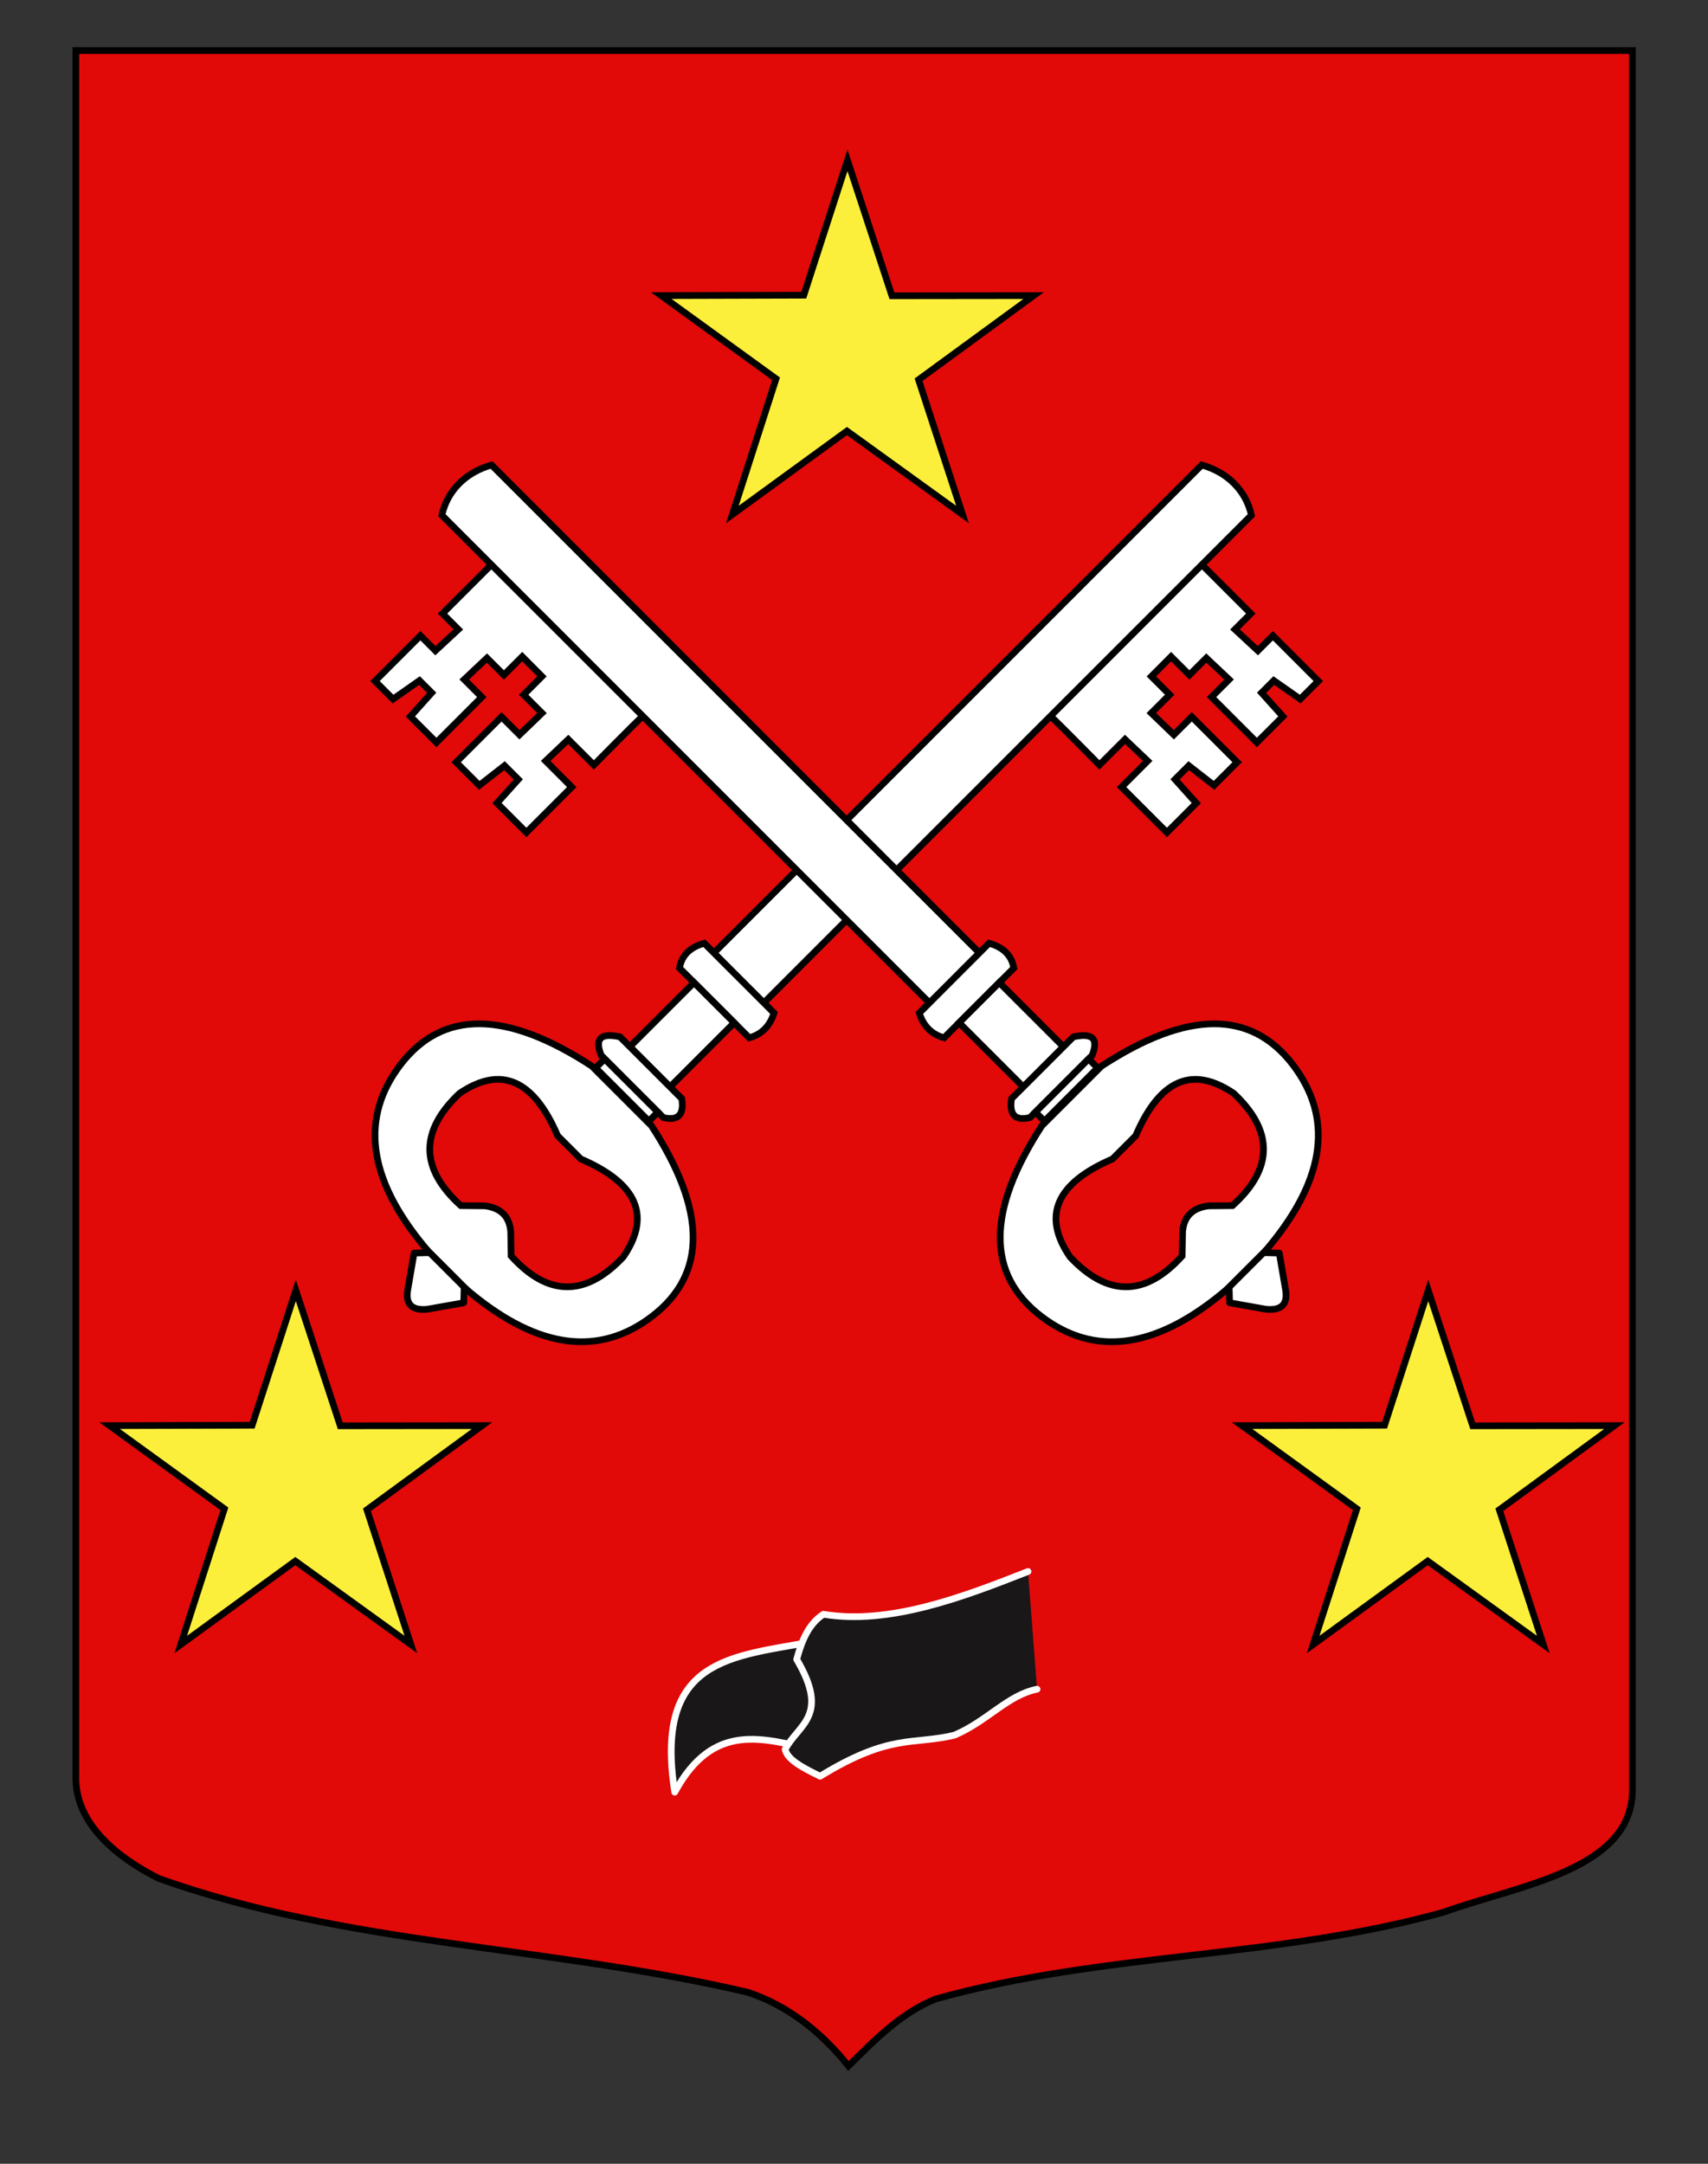 <?xml version="1.0" encoding="utf-8"?>
<!-- Generator: Adobe Illustrator 15.1.0, SVG Export Plug-In . SVG Version: 6.00 Build 0)  -->
<!DOCTYPE svg PUBLIC "-//W3C//DTD SVG 1.1//EN" "http://www.w3.org/Graphics/SVG/1.1/DTD/svg11.dtd">
<svg version="1.1" xmlns="http://www.w3.org/2000/svg" xmlns:xlink="http://www.w3.org/1999/xlink" x="0px" y="0px"
	 width="255.118px" height="323.149px" viewBox="0 0 255.118 323.149" enable-background="new 0 0 255.118 323.149"
	 xml:space="preserve">
<rect x="0" y="0" width="255.118" height="323.149" fill="#333333" stroke="none"/>
<g id="Calque_2">
	<path fill="#E20909" stroke="#000000" d="M11.328,7.546c78,0,154.505,0,232.505,0c0,135.583,0,149.083,0,259.75
		c0,12.041-17.099,14.25-28.099,18.25c-25,7-51,6-76,13c-5,2-9,6-13,10c-4-5-9-9-15-11c-30-7-60-7-88-17c-6-3-12.406-8-12.406-15
		C11.328,242.005,11.328,143.921,11.328,7.546z"/>
	<g>
		<g>
			<path fill="#FFFFFF" stroke="#000000" stroke-linecap="round" d="M156.525,106.547c1.996,1.906,7.695,7.696,7.695,7.696
				l3.818-3.817l3.385,3.217l-3.9,3.902l6.778,6.779l4.387-4.387l-3.179-3.539l2.051-2.051l3.772,2.944l3.46-3.458l-6.779-6.779
				l-2.68,2.679l-3.363-3.24l2.74-2.741l-2.734-2.733l2.943-2.954l2.738,2.739l2.529-2.529l3.398,3.205l-2.625,2.626l6.778,6.778
				l3.882-3.882l-3.177-3.54l1.823-1.823l3.949,2.767l2.692-2.692l-6.778-6.779l-2.242,2.241L184.463,94l2.365-2.365l-7.696-7.695
				L156.525,106.547z"/>
			<path id="path4637" fill="#FFFFFF" stroke="#000000" d="M186.921,76.943l-73.099,73.098l-7.421-7.496L179.5,69.446
				C183.388,70.543,186.117,73.299,186.921,76.943z"/>
			<path id="path4641" fill="#FFFFFF" stroke="#000000" d="M115.613,151.287c-0.617,1.959-1.852,3.194-3.703,3.704l-2.55-2.549
				l-5.396-5.396l-2.47-2.47c0.321-1.879,1.558-3.114,3.704-3.705l2.469,2.47l5.396,5.396L115.613,151.287z"/>
			<path id="path4643" fill="#FFFFFF" stroke="#000000" d="M103.662,146.744l6,6l-9.582,9.582l-6-5.999L103.662,146.744
				L103.662,146.744z"/>
			<path id="path4645" fill="#FFFFFF" stroke="#000000" d="M89.811,157.64c-1.02-2.523-0.107-3.436,2.791-2.792l1.879,1.88
				l5.397,5.395l1.957,1.96c0.378,2.416-0.563,3.354-2.765,2.818l-0.67-0.672l-7.946-7.946L89.811,157.64z"/>
			<path id="path4647" fill="#FFFFFF" stroke="#000000" d="M88.973,159.488l1.341-1.342l7.946,7.945l-1.343,1.342L88.973,159.488z"
				/>
			<path id="path4651" fill="#FFFFFF" stroke="#000000" d="M67.406,184.411l4.59,4.59l-0.054,2.094l-4.832,0.859
				c-2.094,0.215-2.979-0.672-2.631-2.631l0.833-4.859L67.406,184.411z"/>
			
				<line id="line4661" fill="#FFFFFF" stroke="#000000" stroke-linecap="round" stroke-linejoin="round" x1="67.405" y1="184.411" x2="71.995" y2="189.001"/>
			<path id="path4663" fill="#FFFFFF" stroke="#000000" stroke-linecap="round" stroke-linejoin="round" d="M69.328,192.218
				l-0.06,2.346l-5.411,0.963c-2.345,0.238-3.337-0.752-2.947-2.949l0.932-5.439l2.345-0.061"/>
			<path id="path4649" fill="#FFFFFF" stroke="#000000" d="M97.392,196.591c-7.876,6.014-16.895,4.871-26.966-3.395
				c-0.362-0.303-0.751-0.633-1.112-0.994l-5.141-5.139c-0.331-0.334-0.662-0.723-0.932-1.055
				c-8.327-10.131-9.44-19.121-3.428-26.996c6.284-8.208,15.784-8.148,28.59,0.211l8.899,8.898
				C105.57,180.839,105.601,190.308,97.392,196.591z M86.75,173.083l-3.457-3.459c-3.608-8.417-8.479-10.521-14.642-6.344
				c-5.982,5.623-5.953,11.246,0.18,16.777l3.577,0.031c2.405,0.299,3.698,1.592,3.878,3.879l0.06,3.605
				c5.501,6.104,11.123,6.133,16.746,0.15C97.302,181.591,95.198,176.72,86.75,173.083z"/>
		</g>
		<g>
			<path fill="#FFFFFF" stroke="#000000" stroke-linecap="round" d="M73.792,83.94l-7.697,7.695L68.46,94l-3.425,3.178l-2.241-2.241
				l-6.779,6.779l2.692,2.692l3.95-2.767l1.823,1.823l-3.177,3.54l3.882,3.882l6.779-6.778l-2.626-2.626l3.4-3.205l2.528,2.529
				l2.739-2.739l2.941,2.954l-2.732,2.733l2.741,2.741l-3.364,3.24l-2.679-2.679l-6.779,6.779l3.458,3.458l3.772-2.944l2.052,2.051
				l-3.179,3.539l4.387,4.387l6.778-6.779l-3.901-3.902l3.386-3.217l3.817,3.817c0,0,5.699-5.79,7.696-7.696L73.792,83.94z"/>
			<path id="path4637_1_" fill="#FFFFFF" stroke="#000000" d="M73.424,69.446l73.098,73.098l-7.423,7.496L66.001,76.943
				C66.806,73.299,69.536,70.543,73.424,69.446z"/>
			<path id="path4641_1_" fill="#FFFFFF" stroke="#000000" d="M139.86,148.737l5.395-5.396l2.471-2.47
				c2.147,0.59,3.382,1.825,3.704,3.705l-2.471,2.47l-5.395,5.396l-2.551,2.549c-1.852-0.51-3.086-1.745-3.703-3.704L139.86,148.737
				z"/>
			<path id="path4643_1_" fill="#FFFFFF" stroke="#000000" d="M149.26,146.744l9.584,9.583l-5.999,5.999l-9.584-9.582
				L149.26,146.744L149.26,146.744z"/>
			<path id="path4645_1_" fill="#FFFFFF" stroke="#000000" d="M162.47,158.284l-7.947,7.946l-0.67,0.672
				c-2.201,0.535-3.141-0.402-2.765-2.818l1.958-1.96l5.396-5.395l1.879-1.88c2.899-0.644,3.812,0.269,2.792,2.792L162.47,158.284z"
				/>
			<path id="path4647_1_" fill="#FFFFFF" stroke="#000000" d="M156.005,167.433l-1.342-1.342l7.945-7.945l1.342,1.342
				L156.005,167.433z"/>
			<path id="path4651_1_" fill="#FFFFFF" stroke="#000000" d="M187.613,184.464l0.832,4.859c0.348,1.959-0.538,2.846-2.631,2.631
				l-4.833-0.859l-0.053-2.094l4.59-4.59L187.613,184.464z"/>
			
				<line id="line4661_1_" fill="#FFFFFF" stroke="#000000" stroke-linecap="round" stroke-linejoin="round" x1="180.928" y1="189.001" x2="185.518" y2="184.411"/>
			<path id="path4663_1_" fill="#FFFFFF" stroke="#000000" stroke-linecap="round" stroke-linejoin="round" d="M188.736,187.077
				l2.346,0.061l0.933,5.439c0.39,2.197-0.603,3.188-2.948,2.949l-5.411-0.963l-0.06-2.346"/>
			<path id="path4649_1_" fill="#FFFFFF" stroke="#000000" d="M155.621,168.122l8.899-8.898c12.808-8.359,22.308-8.419,28.591-0.211
				c6.012,7.875,4.9,16.865-3.429,26.996c-0.27,0.332-0.601,0.721-0.932,1.055l-5.141,5.139c-0.36,0.361-0.751,0.691-1.112,0.994
				c-10.072,8.266-19.09,9.408-26.967,3.395C147.324,190.308,147.354,180.839,155.621,168.122z M159.83,187.724
				c5.624,5.982,11.244,5.953,16.746-0.15l0.061-3.605c0.18-2.287,1.473-3.58,3.878-3.879l3.577-0.031
				c6.133-5.531,6.163-11.154,0.18-16.777c-6.162-4.177-11.033-2.074-14.641,6.344l-3.458,3.459
				C157.725,176.72,155.623,181.591,159.83,187.724z"/>
		</g>
	</g>
	<path id="path8347" fill="#FCEF3C" stroke="#000000" d="M213.33,192.706l6.641,20.23l21.169-0.025l-17.188,12.568l6.566,20.125
		l-17.263-12.463l-17.114,12.463l6.521-20.27l-17.143-12.424l21.292-0.062L213.33,192.706z"/>
	<path id="path8347_2_" fill="#FCEF3C" stroke="#000000" d="M126.581,23.941l6.641,20.23l21.169-0.025l-17.188,12.567l6.566,20.126
		l-17.263-12.463l-17.114,12.463l6.521-20.27L98.769,44.146l21.292-0.062L126.581,23.941z"/>
	<path id="path8347_1_" fill="#FCEF3C" stroke="#000000" d="M44.185,192.706l6.641,20.23l21.169-0.025l-17.188,12.568l6.564,20.125
		L44.11,233.142l-17.114,12.463l6.521-20.27l-17.143-12.424l21.292-0.062L44.185,192.706z"/>
	<g>
		<path id="path9884" fill="#191718" stroke="#FFFFFF" stroke-linecap="round" stroke-linejoin="round" d="M121.511,261.288
			c7.381,1.574,11.883-18.426-0.066-16.133c-11.951,2.297-23.85,2.275-20.662,22.492
			C106.589,256.938,114.125,259.71,121.511,261.288z"/>
		<path id="path5446_2_" fill="#191718" stroke="#FFFFFF" stroke-linecap="round" stroke-linejoin="round" d="M153.55,234.696
			c-9.606,3.781-20.672,8.029-30.557,6.387c-2.192,1.412-3.242,3.93-3.994,6.738c5,8.471,0.281,9.646-1.723,13.428
			c0.296,1.547,2.683,2.789,5.222,4.023c10.479-6.426,13.844-4.643,20.044-6.127c4.895-2.059,7.976-6.002,12.358-6.869"/>
	</g>
</g>
<g id="Calque_1">
	<path fill="#FFFFFF" stroke="#000000" d="M182.421,147.296"/>
</g>
</svg>
